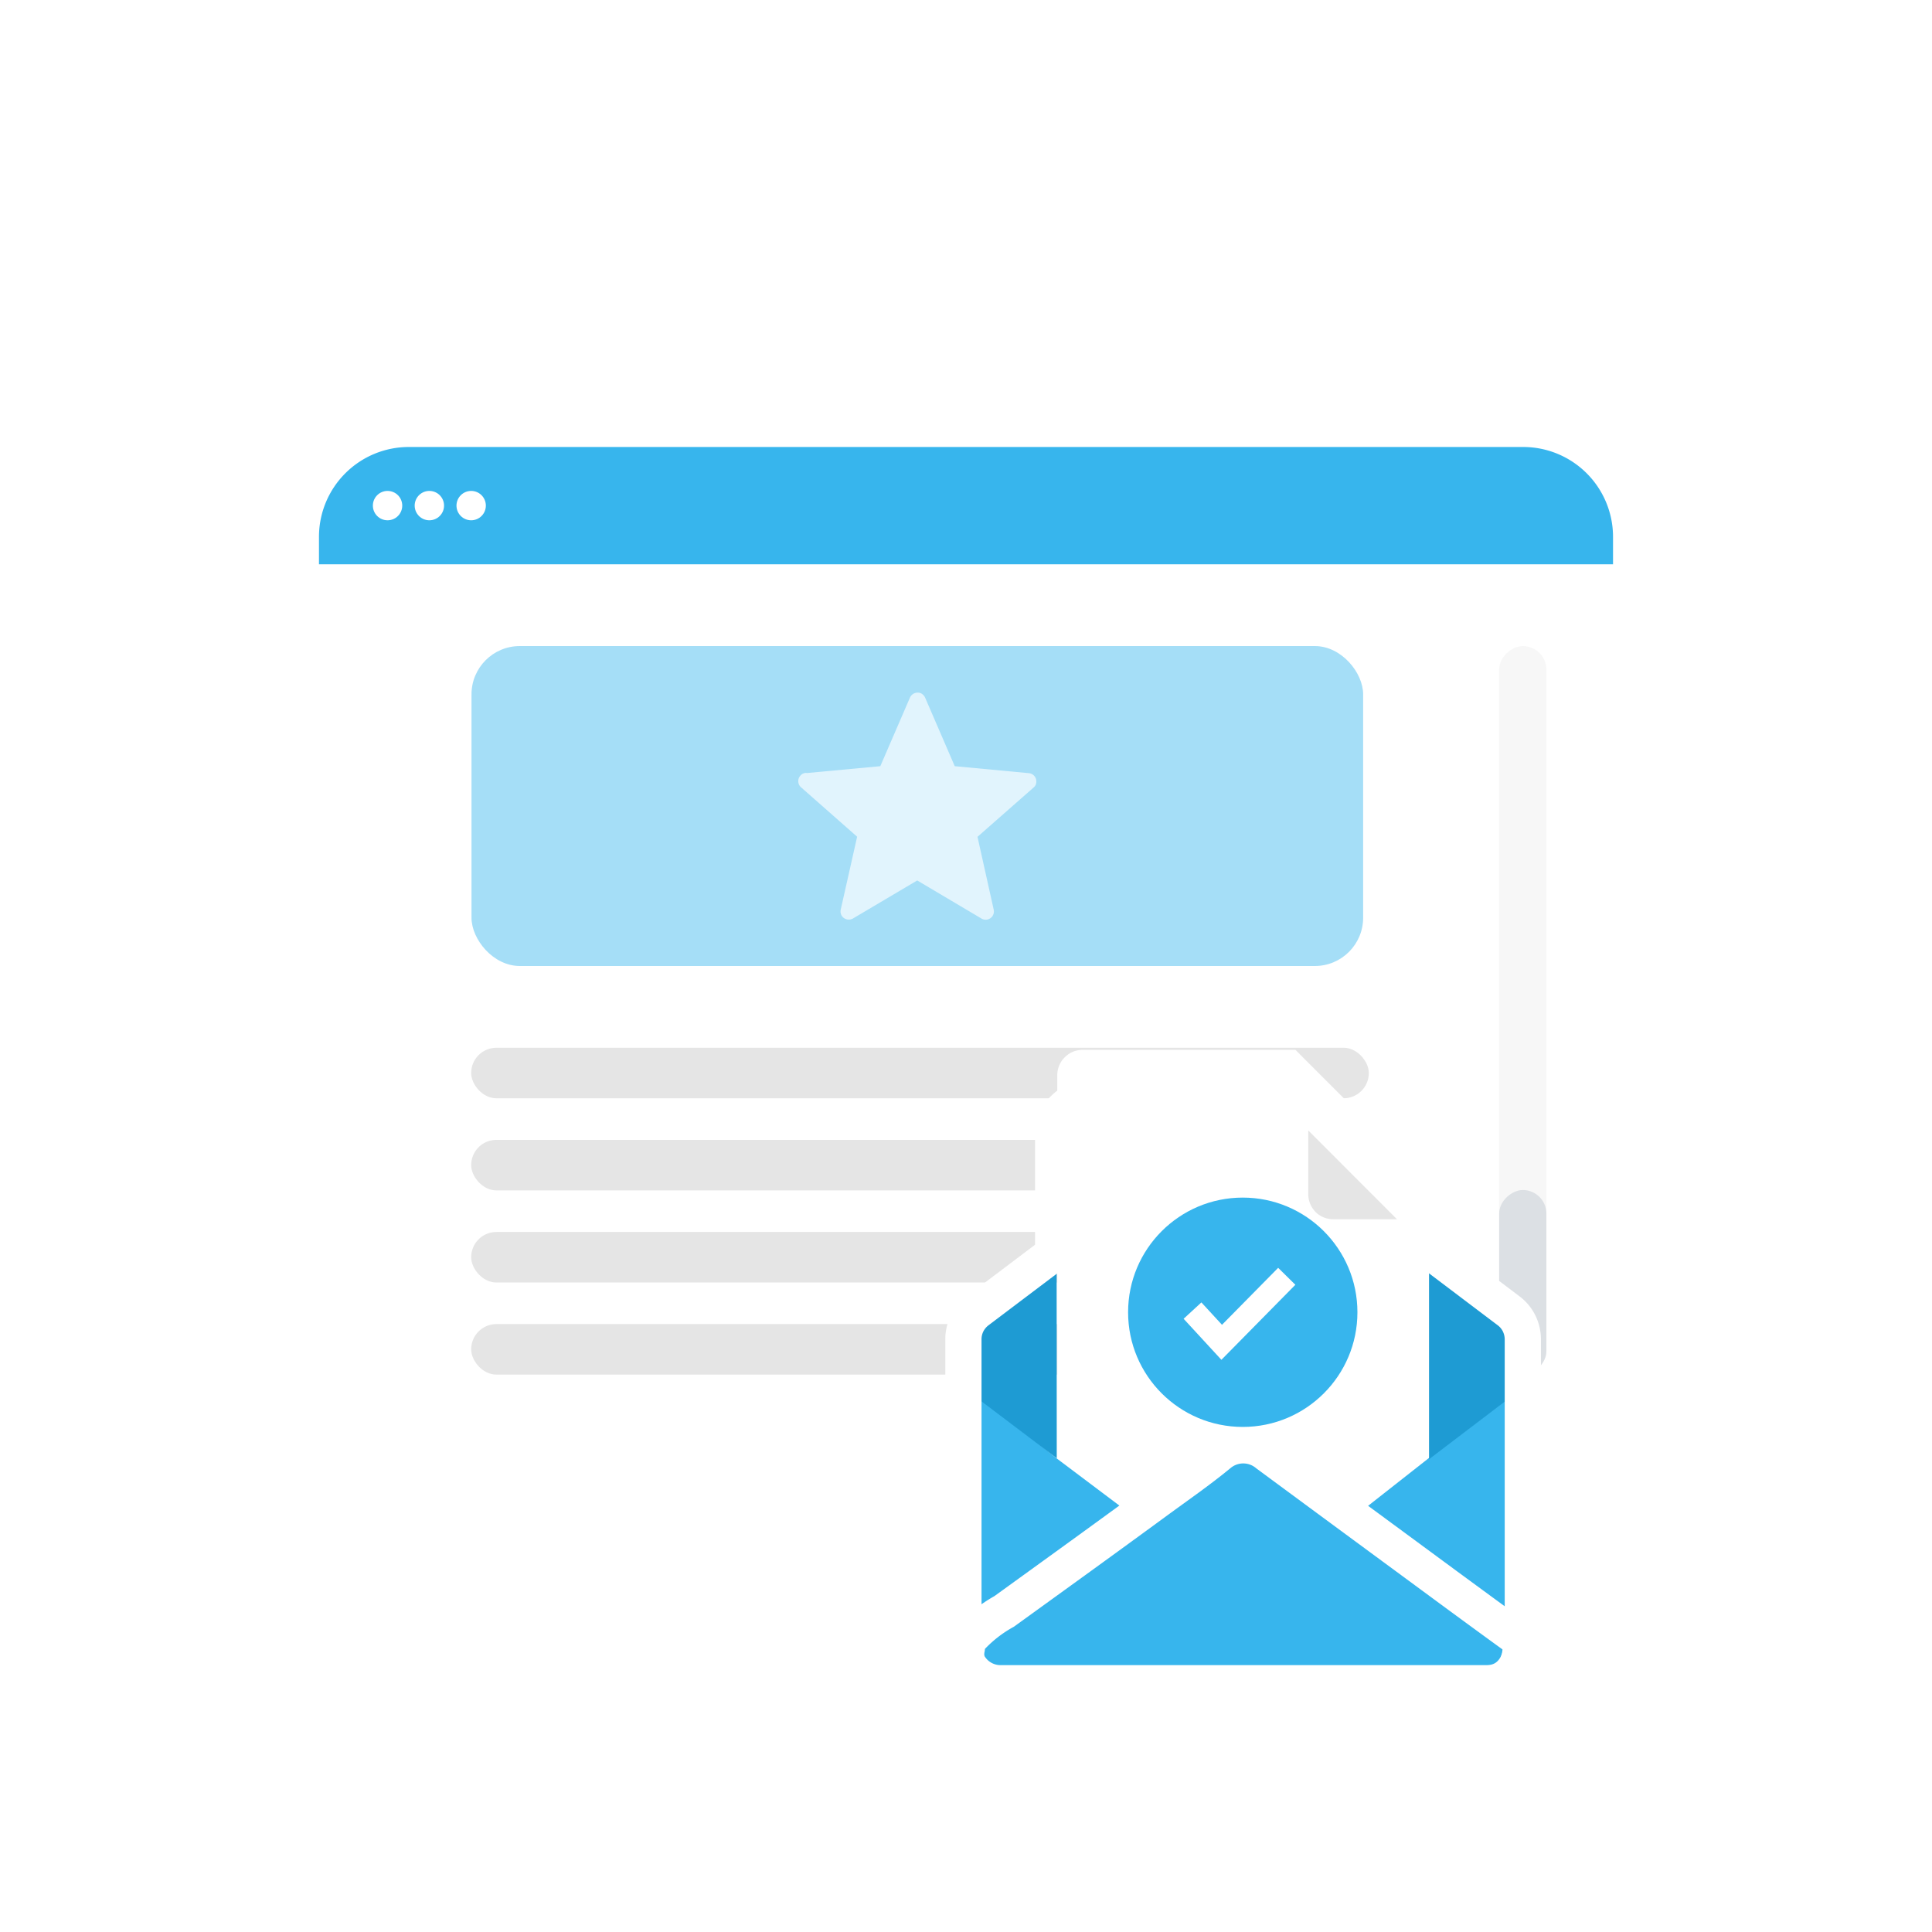 <svg xmlns="http://www.w3.org/2000/svg" xmlns:xlink="http://www.w3.org/1999/xlink" width="80" height="80" viewBox="0 0 80 80">
  <defs>
    <filter id="Rectangle_610-2" x="4.208" y="12.51" width="71.585" height="60.98" filterUnits="userSpaceOnUse">
      <feOffset dy="3" input="SourceAlpha"/>
      <feGaussianBlur stdDeviation="3" result="blur"/>
      <feFlood flood-opacity="0.161"/>
      <feComposite operator="in" in2="blur"/>
      <feComposite in="SourceGraphic"/>
    </filter>
    <filter id="Path_2095" x="34.776" y="34.479" width="33.402" height="35.336" filterUnits="userSpaceOnUse">
      <feOffset dy="-2" input="SourceAlpha"/>
      <feGaussianBlur stdDeviation="3" result="blur-2"/>
      <feFlood flood-opacity="0.161"/>
      <feComposite operator="in" in2="blur-2"/>
      <feComposite in="SourceGraphic"/>
    </filter>
  </defs>
  <g id="Group_1617" data-name="Group 1617" transform="translate(-6203.568 -2601.162)">
    <g id="Group_1615" data-name="Group 1615" transform="translate(6203.568 2601.162)">
      <g id="Group_899" data-name="Group 899" transform="translate(0 0)">
        <ellipse id="Ellipse_69" data-name="Ellipse 69" cx="40" cy="40" rx="40" ry="40" transform="translate(0)" fill="#fff"/>
      </g>
    </g>
    <g id="Group_994" data-name="Group 994" transform="translate(6216.776 2619.672)">
      <g transform="matrix(1, 0, 0, 1, -13.21, -18.51)" filter="url(#Rectangle_610-2)">
        <rect id="Rectangle_610-2-2" data-name="Rectangle 610-2" width="53.585" height="42.981" rx="5" transform="translate(13.21 18.51)" fill="#fff"/>
      </g>
    </g>
    <path id="Rectangle_611" data-name="Rectangle 611" d="M80.808,90.963h46.144a3.721,3.721,0,0,1,3.72,3.721V95.82H77.088V94.684A3.721,3.721,0,0,1,80.808,90.963Z" transform="translate(6139.688 2528.708)" fill="#37b5ed"/>
    <circle id="Ellipse_104" data-name="Ellipse 104" cx="0.608" cy="0.608" r="0.608" transform="translate(6219.008 2621.49)" fill="#fff"/>
    <circle id="Ellipse_105" data-name="Ellipse 105" cx="0.608" cy="0.608" r="0.608" transform="translate(6220.739 2621.49)" fill="#fff"/>
    <circle id="Ellipse_106" data-name="Ellipse 106" cx="0.608" cy="0.608" r="0.608" transform="translate(6222.47 2621.49)" fill="#fff"/>
    <rect id="Rectangle_598" data-name="Rectangle 598" width="36.921" height="13.248" rx="2" transform="translate(6223.092 2627.914)" fill="#37b5ed" opacity="0.446"/>
    <rect id="Rectangle_601" data-name="Rectangle 601" width="37.17" height="2.093" rx="1.046" transform="translate(6223.078 2644.547)" fill="#e5e5e5"/>
    <rect id="Rectangle_904" data-name="Rectangle 904" width="37.17" height="2.093" rx="1.046" transform="translate(6223.078 2652.175)" fill="#e5e5e5"/>
    <rect id="Rectangle_602" data-name="Rectangle 602" width="37.17" height="2.093" rx="1.046" transform="translate(6223.078 2648.361)" fill="#e5e5e5"/>
    <rect id="Rectangle_903" data-name="Rectangle 903" width="37.17" height="2.093" rx="1.046" transform="translate(6223.078 2655.989)" fill="#e5e5e5"/>
    <rect id="Rectangle_905" data-name="Rectangle 905" width="30.168" height="1.956" rx="0.978" transform="translate(6267.601 2627.914) rotate(90)" fill="#f7f7f7"/>
    <rect id="Rectangle_906" data-name="Rectangle 906" width="7.644" height="1.956" rx="0.978" transform="translate(6267.601 2650.438) rotate(90)" fill="#dce0e4"/>
    <g id="Group_1618" data-name="Group 1618" transform="translate(6243.435 2646.64)">
      <g id="Group_1232" data-name="Group 1232" transform="translate(0 0)">
        <g id="Group_1231" data-name="Group 1231" transform="translate(0.025 0.001)">
          <g id="Group_1180" data-name="Group 1180">
            <path id="Path_1916" data-name="Path 1916" d="M492.593,262.074l-3.826-3.088v10.886l7.046-5.376Z" transform="translate(-488.767 -247.191)" fill="#37b5ed"/>
            <g transform="matrix(1, 0, 0, 1, -39.89, -45.48)" filter="url(#Path_2095)">
              <path id="Path_2095-2" data-name="Path 2095" d="M510.105,224.154h-8.82a1.026,1.026,0,0,0-.739.308,1.041,1.041,0,0,0-.308.735h0v13.881l3.188,2.412,3.564-2.7a1.56,1.56,0,0,1,1.891,0l3.564,2.7,3.191-2.412,0-8.567v-.819l-5.535-5.538" transform="translate(-456.46 -178.68)" fill="#fff"/>
            </g>
            <path id="Path_1917" data-name="Path 1917" d="M530.747,239.15" transform="translate(-516.532 -234.072)" fill="#fff"/>
            <path id="Path_1918" data-name="Path 1918" d="M492.631,244.277l-3.447,2.271a1.043,1.043,0,0,0-.308.362v0h0a1.042,1.042,0,0,0-.1.467v2.072l3.86,2.92Z" transform="translate(-488.77 -237.463)" fill="#1e9bd3"/>
            <path id="Path_1919" data-name="Path 1919" d="M543.465,270.16l-.131-10.738-6.886,5.413Z" transform="translate(-520.302 -247.48)" fill="#37b5ed"/>
            <path id="Path_1921" data-name="Path 1921" d="M549.176,246.684l-3.468-2.2v8.059l3.881-2.953v-2.072a1.039,1.039,0,0,0-.1-.467A1.018,1.018,0,0,0,549.176,246.684Z" transform="translate(-526.427 -237.599)" fill="#1e9bd3"/>
            <path id="Path_1922" data-name="Path 1922" d="M531.235,229.584a1.049,1.049,0,0,0,.739.3h3.6l-4.639-4.644v3.6a1.042,1.042,0,0,0,.3.739Z" transform="translate(-516.654 -224.876)" fill="#e5e5e5"/>
          </g>
        </g>
        <path id="Path_2093" data-name="Path 2093" d="M489.237,274.583a1,1,0,0,0-.125.4,1.287,1.287,0,0,0,.908,1.5,5.884,5.884,0,0,0,1.755.193c1.276.032,2.553.036,3.829.038q2.4,0,4.808-.021t4.784-.051q1.877-.024,3.755-.053l1.723-.028h.023a1.375,1.375,0,0,0,1.253-1.018c.138-.435.161-.845-.214-1.117-1.481-1.074-2.952-2.16-4.425-3.245q-2.161-1.59-4.32-3.183l-1.427-1.053a1.567,1.567,0,0,0-2.009,0c-.834.688-1.732,1.306-2.6,1.944q-2.109,1.544-4.228,3.074l-2.066,1.494A5.591,5.591,0,0,0,489.237,274.583Z" transform="translate(-488.946 -252.211)" fill="#37b5ed" stroke="#fff" stroke-width="1.5"/>
        <path id="Path_2094" data-name="Path 2094" d="M511.727,233.472a1.465,1.465,0,0,0-.443-.528l-3.115-2.354v-.868l0-.023a.249.249,0,0,0-.089-.189l-5.265-5.271a.254.254,0,0,0-.191-.087h-8.691a1.5,1.5,0,0,0-1.5,1.5v4.938l-3.119,2.356a1.507,1.507,0,0,0-.443.528,1.478,1.478,0,0,0-.153.67v11.343a5.792,5.792,0,0,0,.1,1.869,1.519,1.519,0,0,0,1.4,1.017h20.164c1.066,0,1.5-.941,1.5-1.864,0-.467,0-.934,0-1.4V234.142A1.51,1.51,0,0,0,511.727,233.472Z" transform="translate(-488.692 -224.152)" fill="none" stroke="#fff" stroke-width="1.5"/>
      </g>
      <g id="Group_1617-2" data-name="Group 1617" transform="translate(6.845 4.112)">
        <circle id="Ellipse_133" data-name="Ellipse 133" cx="4.748" cy="4.748" r="4.748" fill="#37b5ed"/>
        <path id="Path_2239" data-name="Path 2239" d="M5446.74,1453.872l1.209,1.313,2.694-2.733" transform="translate(-5444.073 -1449.193)" fill="none" stroke="#fff" stroke-width="1"/>
      </g>
    </g>
    <path id="Path_2276" data-name="Path 2276" d="M143.1,296.706a.321.321,0,0,0-.247.114.341.341,0,0,0,.029.485l2.321,2.045-.675,3a.352.352,0,0,0,.033.266.347.347,0,0,0,.471.119l2.659-1.574,2.663,1.579h0a.338.338,0,0,0,.247.038.343.343,0,0,0,.257-.409l-.671-3.015,2.321-2.04,0,0a.3.3,0,0,0,.114-.224.341.341,0,0,0-.3-.371l-3.077-.29-1.227-2.839h0a.361.361,0,0,0-.176-.181.35.35,0,0,0-.452.181l-1.227,2.839-3.053.285Z" transform="translate(6093.857 2336.459)" fill="#e1f4fd"/>
  </g>
</svg>
